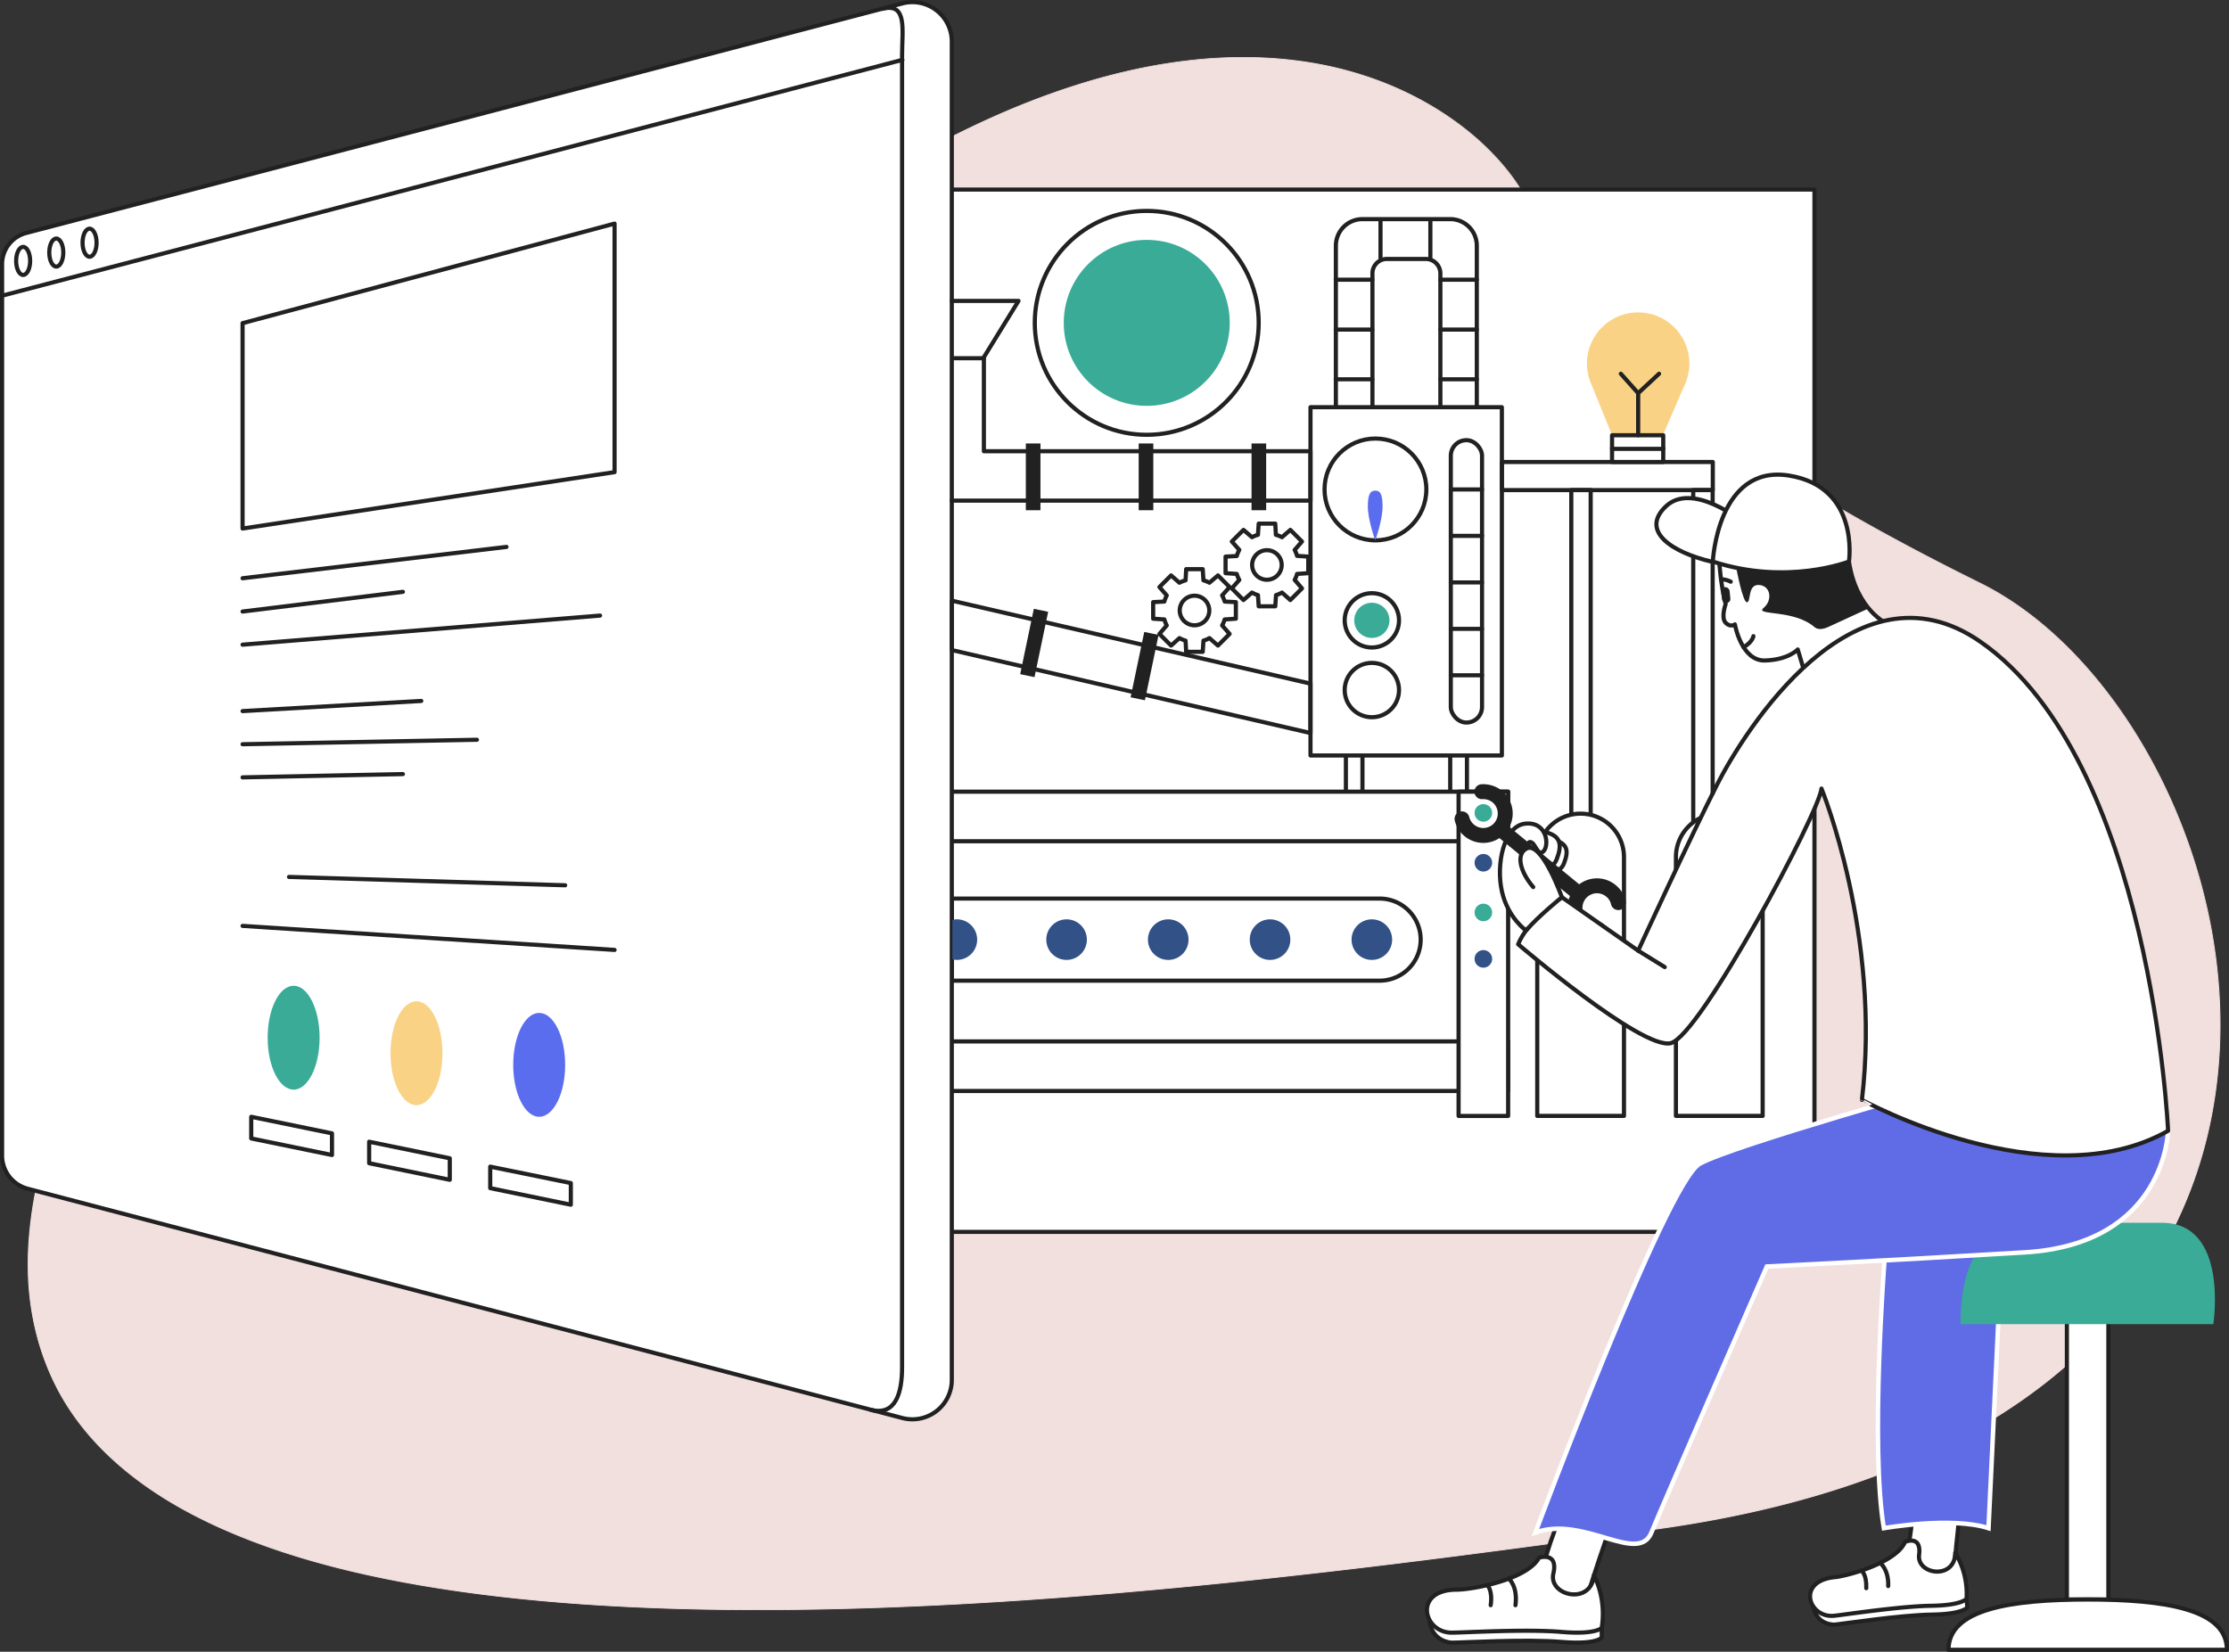 <svg xmlns="http://www.w3.org/2000/svg" viewBox="0 0 1493.2 1106.6"><rect x="0" y="0" width="1493.2" height="1106.6" fill="#333333" stroke="none"/><defs><style>.aef3cc18-c9f6-44e1-8213-1f731d223dea,.b093e6c9-c378-446d-bd20-c267b113bfc8{fill:#f2e0df;}.b093e6c9-c378-446d-bd20-c267b113bfc8{fill-rule:evenodd;}.b38f0bd2-ecd7-4ad1-b26c-5ec081d75d21,.f381e3f7-ae3d-4871-930b-48090c506dca{fill:#fff;}.a3ed9dbf-fa4d-4bcf-9409-36c6291765f5,.b38f0bd2-ecd7-4ad1-b26c-5ec081d75d21,.e59ba61a-b72a-496c-b784-f317af975ba4,.f381e3f7-ae3d-4871-930b-48090c506dca{stroke:#212121;stroke-linecap:round;stroke-linejoin:round;}.e59ba61a-b72a-496c-b784-f317af975ba4,.f381e3f7-ae3d-4871-930b-48090c506dca{stroke-width:2.78px;}.be802f90-8c1e-4853-88ce-c7352909d274{fill:#5f6ce6;stroke:#fff;stroke-miterlimit:10;stroke-width:3px;}.a3ed9dbf-fa4d-4bcf-9409-36c6291765f5,.e59ba61a-b72a-496c-b784-f317af975ba4{fill:none;}.a45c6d91-11c6-43e0-9fdb-2907994700e6{fill:#3aab97;}.a3ed9dbf-fa4d-4bcf-9409-36c6291765f5,.b38f0bd2-ecd7-4ad1-b26c-5ec081d75d21{stroke-width:10px;}.b733bb5f-4102-4f5a-8957-5c564132ca4b{fill:#212121;}.f9855393-c02b-48b8-9899-802d8bd689d7{fill:#5b6def;}.accc06c1-af33-4cb7-8c32-1a7fc7137919{fill:#f9d285;}.b849d5d7-c923-4e88-9603-b45877760f97{fill:#325187;}</style></defs><g id="e2add465-bf03-4d5e-b21c-50de6424cf94" data-name="Layer 5"><path class="b093e6c9-c378-446d-bd20-c267b113bfc8" d="M1108.7,1024.5c527-72.2,406.4-540.6,217.6-633.8S1045.8,213.6,1027.4,146s-257-296-736.8,230.7C-508.7,1253.9,666.8,1085.1,1108.7,1024.5Z"/><path class="aef3cc18-c9f6-44e1-8213-1f731d223dea" d="M507.5,1078.7c-114,0-209.3-9.6-283.3-28.6-42-10.8-78-24.9-107.1-41.8-31.2-18.2-55.4-40.2-71.7-65.5s-26.2-57.4-26.8-91.7c-.7-36.4,8.1-77.6,25.9-122.5,18.9-47.3,48.3-100.1,87.7-156.9,41.2-59.6,94.4-125.3,158.1-195.2C417.1,237.4,537.4,139.7,648,86.2c46.5-22.5,91.6-37.3,134-43.9,37-5.8,72.2-5.4,104.7,1.1,48.3,9.7,81.1,31,100.2,47.1,24.7,21,37.3,42.4,40.8,55.4,19.9,73.3,123.2,157.8,298.8,244.5,50.6,25,96.9,77.2,127,143.1,31.9,70,41.8,146.8,27.8,216.3a292.2,292.2,0,0,1-34.8,91.2c-17.9,30.1-41.5,57.3-70.3,80.9-64.5,52.8-154.5,87.4-267.5,102.9l-13.1,1.8c-151.2,20.7-379.7,52.1-587.5,52.1ZM832.4,38.7c-56.5,0-118.2,16.1-184.1,48C537.8,140.2,417.5,237.8,290.8,376.9,166.3,513.5,83.7,631.9,45.1,728.8,10.4,816.1,10.7,888,46,942.6c31.4,48.6,91.5,84.6,178.4,106.9,73.9,19,169.2,28.7,283.1,28.7h.6c207.8-.1,436.2-31.4,587.4-52.2l13.1-1.8v0c283.5-38.8,354.8-188.7,372.1-274.5,14-69.4,4.1-146.1-27.8-216-30-65.8-76.2-117.8-126.7-142.8C1150.5,304.2,1047,219.5,1027.1,146c-3.5-12.9-16-34.2-40.7-55.1C967.5,74.8,934.7,53.6,886.6,44A276,276,0,0,0,832.4,38.7Z"/><rect class="f381e3f7-ae3d-4871-930b-48090c506dca" x="253.5" y="127" width="962" height="698.3"/><rect class="f381e3f7-ae3d-4871-930b-48090c506dca" x="1384.6" y="876" width="27.8" height="195.55"/><path class="f381e3f7-ae3d-4871-930b-48090c506dca" d="M1277.7,969.2s11.7,24.2-3.5,87.1l34.6,1.1s3.7-67.9,13.4-76.6"/><path class="f381e3f7-ae3d-4871-930b-48090c506dca" d="M1317.4,1071l.5,5.9s-2.6,4.5-23.7,4.8-58,6-65,6.7c0,0-12.2.9-14.7-12.5"/><path class="f381e3f7-ae3d-4871-930b-48090c506dca" d="M1309.8,1040.3a53.2,53.2,0,0,1,7.6,30.7s-2.6,4.5-23.8,4.8-58,6-65,6.7c-17.1,1.6-25.5-23.3.6-25.9,8.6-.8,41.1-9.7,47-23.6,0,0,11.1-4.9,9.4,8.6S1309.8,1058.6,1309.8,1040.3Z"/><path class="f381e3f7-ae3d-4871-930b-48090c506dca" d="M1259.5,1047.1s5.8,4.2,5.4,15.5"/><path class="f381e3f7-ae3d-4871-930b-48090c506dca" d="M1247,1052.2s3.6,2.7,3.2,11.8"/><path class="be802f90-8c1e-4853-88ce-c7352909d274" d="M1341.5,825.3l-9.4,198.5c-24.7-8-70.1,0-70.1,0-9.2-54.2.4-179.3.4-179.3"/><path class="e59ba61a-b72a-496c-b784-f317af975ba4" d="M977.1,536a5.6,5.6,0,0,1-5.6-5.6V506.1a5.6,5.6,0,0,1,11.2,0v24.3A5.6,5.6,0,0,1,977.1,536Z"/><path class="e59ba61a-b72a-496c-b784-f317af975ba4" d="M907.2,536a5.6,5.6,0,0,1-5.6-5.6V506.1a5.6,5.6,0,0,1,11.1,0v24.3A5.6,5.6,0,0,1,907.2,536Z"/><path class="e59ba61a-b72a-496c-b784-f317af975ba4" d="M894.9,272.8V164.6a17.8,17.8,0,0,1,17.8-17.8h58.9a17.8,17.8,0,0,1,17.7,17.8V272.8"/><path class="e59ba61a-b72a-496c-b784-f317af975ba4" d="M964.9,272.4V183.2a9.7,9.7,0,0,0-9.7-9.7H929.1a9.6,9.6,0,0,0-9.7,9.7v89.2"/><line class="e59ba61a-b72a-496c-b784-f317af975ba4" x1="924.8" y1="173" x2="924.8" y2="148.5"/><line class="e59ba61a-b72a-496c-b784-f317af975ba4" x1="958.2" y1="173" x2="958.2" y2="148.5"/><line class="e59ba61a-b72a-496c-b784-f317af975ba4" x1="894.8" y1="187.4" x2="919.3" y2="187.4"/><line class="e59ba61a-b72a-496c-b784-f317af975ba4" x1="894.8" y1="220.8" x2="919.3" y2="220.8"/><line class="e59ba61a-b72a-496c-b784-f317af975ba4" x1="894.8" y1="254.1" x2="919.3" y2="254.1"/><line class="e59ba61a-b72a-496c-b784-f317af975ba4" x1="964.9" y1="187.4" x2="989.3" y2="187.4"/><line class="e59ba61a-b72a-496c-b784-f317af975ba4" x1="964.9" y1="220.8" x2="989.3" y2="220.8"/><line class="e59ba61a-b72a-496c-b784-f317af975ba4" x1="964.9" y1="254.1" x2="989.3" y2="254.1"/><path class="f381e3f7-ae3d-4871-930b-48090c506dca" d="M637.6,602H924.2a27.5,27.5,0,0,1,27.5,27.5v0A27.5,27.5,0,0,1,924.2,657H637.6a0,0,0,0,1,0,0V602A0,0,0,0,1,637.6,602Z"/><rect class="f381e3f7-ae3d-4871-930b-48090c506dca" x="634.9" y="530.4" width="375.4" height="33.2"/><rect class="f381e3f7-ae3d-4871-930b-48090c506dca" x="634.9" y="697.7" width="375.4" height="33.2"/><rect class="f381e3f7-ae3d-4871-930b-48090c506dca" x="977.1" y="530.4" width="33.2" height="217.22"/><path class="a45c6d91-11c6-43e0-9fdb-2907994700e6" d="M1313.3,887.1h169.4s10.6-67.9-34.4-67.9h-87.9S1313.3,813.4,1313.3,887.1Z"/><path class="e59ba61a-b72a-496c-b784-f317af975ba4" d="M1058.8,545.1h0a29.1,29.1,0,0,1,29.1,29.1V747.6a0,0,0,0,1,0,0h-58.1a0,0,0,0,1,0,0V574.1A29.1,29.1,0,0,1,1058.8,545.1Z"/><path class="e59ba61a-b72a-496c-b784-f317af975ba4" d="M1151.7,545.1h0a29.1,29.1,0,0,1,29.1,29.1V747.6a0,0,0,0,1,0,0h-58.1a0,0,0,0,1,0,0V574.1A29.1,29.1,0,0,1,1151.7,545.1Z"/><path class="f381e3f7-ae3d-4871-930b-48090c506dca" d="M1036.8,579.9s7.5,7.5,11-1.7,1.9-13.5-8.7-16.1"/><path class="f381e3f7-ae3d-4871-930b-48090c506dca" d="M1032,577.2s7.4,7.5,10.9-1.7,3-15.4-7.6-18"/><path class="a3ed9dbf-fa4d-4bcf-9409-36c6291765f5" d="M1070.9,622.8a14.3,14.3,0,0,1-10.2-3.1,14.7,14.7,0,1,1,18.2-23.1,14.3,14.3,0,0,1,5.2,8.1"/><path class="f381e3f7-ae3d-4871-930b-48090c506dca" d="M1022.3,623.4s-12.2-8.5-16.2-26.3,1.1-43.8,15.7-45.3,16.2,14.5,12.2,18.5-5.4-6.2-9.1-6.2-6.1,26.1,4.4,27.9"/><path class="f381e3f7-ae3d-4871-930b-48090c506dca" d="M1070,970.5s-24.4,27.2-41.4,97.8h35.1s22.8-75,33.7-84.7"/><path class="be802f90-8c1e-4853-88ce-c7352909d274" d="M1452.4,757.6s-1.5,75.7-95.7,81.4-173.1,9.5-173.1,9.5-68.4,156.4-77.3,178.2-45.2-11.6-77.7,0c0,0,87.6-234.7,110.1-247.1s171.6-54.3,171.6-54.3Z"/><path class="f381e3f7-ae3d-4871-930b-48090c506dca" d="M1151.7,376.2s1,15.9,4.3,28.5c0,0-3.3,9.1,0,12.5s6.2,1.1,6.2,1.1,4.3,24.7,20.2,24.2,21.9-7.4,21.9-7.4l3.9,13s56.5-23.6,56.5-29.9c0,0-21.2-9.2-26.1-42"/><path class="b733bb5f-4102-4f5a-8957-5c564132ca4b" d="M1163.1,380.3s4.3,23.4,7.2,23.2.2-12,8-11.6,9.4,10.1,3.1,15.4,20.3.7,34.2,12.9c2.4,2,6.2,1.2,9-.1l27.2-12.5h0c-5.4-6.5-11-16.5-13.2-31.4"/><path class="f381e3f7-ae3d-4871-930b-48090c506dca" d="M604.5,950,18.6,796.4A23,23,0,0,1,1.4,774.2V177a21.6,21.6,0,0,1,16.1-20.9L604.5,2.3a26.4,26.4,0,0,1,33.1,25.5V924.4A26.4,26.4,0,0,1,604.5,950Z"/><path class="e59ba61a-b72a-496c-b784-f317af975ba4" d="M591.2,5.9C608,1.6,604.3,20,604.3,37V916c0,17-4.2,32.8-21,28.5"/><line class="e59ba61a-b72a-496c-b784-f317af975ba4" x1="1.4" y1="198.1" x2="604.5" y2="40.1"/><ellipse class="e59ba61a-b72a-496c-b784-f317af975ba4" cx="60" cy="162.6" rx="4.7" ry="9.4"/><ellipse class="e59ba61a-b72a-496c-b784-f317af975ba4" cx="37.7" cy="169.2" rx="4.7" ry="9.4"/><ellipse class="e59ba61a-b72a-496c-b784-f317af975ba4" cx="15.5" cy="174.8" rx="4.7" ry="9.4"/><line class="f381e3f7-ae3d-4871-930b-48090c506dca" x1="411.7" y1="636.4" x2="162.5" y2="620.3"/><line class="f381e3f7-ae3d-4871-930b-48090c506dca" x1="378.6" y1="593.1" x2="193.6" y2="587.5"/><line class="f381e3f7-ae3d-4871-930b-48090c506dca" x1="269.9" y1="518.6" x2="162.5" y2="520.8"/><line class="f381e3f7-ae3d-4871-930b-48090c506dca" x1="319.5" y1="495.6" x2="162.5" y2="498.6"/><line class="f381e3f7-ae3d-4871-930b-48090c506dca" x1="282.2" y1="469.6" x2="162.5" y2="476.4"/><line class="f381e3f7-ae3d-4871-930b-48090c506dca" x1="402" y1="412.4" x2="162.5" y2="431.9"/><line class="f381e3f7-ae3d-4871-930b-48090c506dca" x1="269.9" y1="396.5" x2="162.5" y2="409.7"/><line class="f381e3f7-ae3d-4871-930b-48090c506dca" x1="339.3" y1="366.4" x2="162.5" y2="387.4"/><polygon class="f381e3f7-ae3d-4871-930b-48090c506dca" points="411.7 316.3 162.5 354.1 162.5 216.5 411.7 149.8 411.7 316.3"/><ellipse class="f9855393-c02b-48b8-9899-802d8bd689d7" cx="361.2" cy="713.4" rx="17.4" ry="34.8"/><ellipse class="accc06c1-af33-4cb7-8c32-1a7fc7137919" cx="279" cy="705.6" rx="17.4" ry="34.8"/><ellipse class="a45c6d91-11c6-43e0-9fdb-2907994700e6" cx="196.7" cy="695.2" rx="17.4" ry="34.8"/><polygon class="f381e3f7-ae3d-4871-930b-48090c506dca" points="328.4 796 382.4 807.1 382.4 792.6 328.4 781.6 328.4 796"/><polygon class="f381e3f7-ae3d-4871-930b-48090c506dca" points="247.3 779.3 301.3 790.4 301.3 776 247.3 764.9 247.3 779.3"/><polygon class="f381e3f7-ae3d-4871-930b-48090c506dca" points="168.3 762.7 222.4 773.8 222.4 759.3 168.3 748.2 168.3 762.7"/><path class="e59ba61a-b72a-496c-b784-f317af975ba4" d="M1174.6,426.2s-.5,3.9-6.6,7.4"/><rect class="b733bb5f-4102-4f5a-8957-5c564132ca4b" x="1153.4" y="392.9" width="5.6" height="10.7" rx="2.8" transform="translate(-34.9 121.4) rotate(-5.9)"/><path class="f381e3f7-ae3d-4871-930b-48090c506dca" d="M1159.4,389.7a14.9,14.9,0,0,0-6.5-1.6"/><path class="f381e3f7-ae3d-4871-930b-48090c506dca" d="M1452.4,757.6s-11-248.1-125.8-327.7c-84.7-58.8-158.8,61.4-176,95.1s-53.2,111.9-53.2,111.9l-51.1-35.8s-22.8,15.2-29.3,31.5c0,0,82.5,70.6,102.1,66.3s100-155.4,101.1-170.6c0,0,40.2,97.8,27.1,208.6C1247.3,736.9,1369.9,804.3,1452.4,757.6Z"/><line class="f381e3f7-ae3d-4871-930b-48090c506dca" x1="1097.4" y1="636.9" x2="1115.2" y2="647.9"/><path class="f381e3f7-ae3d-4871-930b-48090c506dca" d="M1073,1090.5v6.6s-3.4,4.9-27.1,2.9-65.5.5-73.4.5c0,0-13.7-.3-15-15.6"/><path class="f381e3f7-ae3d-4871-930b-48090c506dca" d="M1067.8,1055.3a59.1,59.1,0,0,1,5.2,35.2s-3.4,4.8-27.1,2.8-65.5.5-73.4.5c-19.3,0-26-28.8,3.4-28.8,9.7,0,47-6.5,55.1-21.4,0,0,13-4.3,9.6,10.6S1065.9,1075.8,1067.8,1055.3Z"/><path class="f381e3f7-ae3d-4871-930b-48090c506dca" d="M1010.8,1057.6s6.1,5.3,4.4,17.8"/><path class="f381e3f7-ae3d-4871-930b-48090c506dca" d="M996.3,1061.9s3.8,3.4,2.3,13.5"/><path class="f381e3f7-ae3d-4871-930b-48090c506dca" d="M1491.8,1105.3c0-27.3-41.7-33.7-93.2-33.7s-93.3,6.4-93.3,33.7Z"/><circle class="f381e3f7-ae3d-4871-930b-48090c506dca" cx="768.2" cy="216.3" r="75"/><circle class="a45c6d91-11c6-43e0-9fdb-2907994700e6" cx="768.2" cy="216.3" r="55.6"/><rect class="f381e3f7-ae3d-4871-930b-48090c506dca" x="877.9" y="272.8" width="128.2" height="233.34"/><circle class="a45c6d91-11c6-43e0-9fdb-2907994700e6" cx="919" cy="415.6" r="11.8"/><circle class="e59ba61a-b72a-496c-b784-f317af975ba4" cx="919" cy="462.3" r="18.2"/><circle class="e59ba61a-b72a-496c-b784-f317af975ba4" cx="919" cy="415.6" r="18.2"/><circle class="e59ba61a-b72a-496c-b784-f317af975ba4" cx="921.4" cy="327.9" r="34.1"/><path class="f9855393-c02b-48b8-9899-802d8bd689d7" d="M926.2,339.3c0,9.2-4.9,22.8-4.9,22.8s-5-13.6-5-22.8,2.2-10.6,5-10.6S926.2,330.1,926.2,339.3Z"/><rect class="e59ba61a-b72a-496c-b784-f317af975ba4" x="971.9" y="294.9" width="20.9" height="189.17" rx="10.4"/><line class="e59ba61a-b72a-496c-b784-f317af975ba4" x1="971.9" y1="452.4" x2="992.8" y2="452.4"/><line class="e59ba61a-b72a-496c-b784-f317af975ba4" x1="971.9" y1="421.3" x2="992.8" y2="421.3"/><line class="e59ba61a-b72a-496c-b784-f317af975ba4" x1="971.9" y1="390.2" x2="992.8" y2="390.2"/><line class="e59ba61a-b72a-496c-b784-f317af975ba4" x1="971.9" y1="359" x2="992.8" y2="359"/><line class="e59ba61a-b72a-496c-b784-f317af975ba4" x1="971.9" y1="327.9" x2="992.8" y2="327.9"/><rect class="e59ba61a-b72a-496c-b784-f317af975ba4" x="1006.1" y="309.5" width="141.3" height="18.83"/><polygon class="e59ba61a-b72a-496c-b784-f317af975ba4" points="877.9 491.1 637.6 435.5 637.6 402.4 877.9 458 877.9 491.1"/><rect class="b733bb5f-4102-4f5a-8957-5c564132ca4b" x="688" y="408.3" width="9.8" height="44.73" transform="translate(102.6 -132.5) rotate(11.8)"/><rect class="b733bb5f-4102-4f5a-8957-5c564132ca4b" x="762" y="423.8" width="9.8" height="44.73" transform="translate(107.3 -147.3) rotate(11.8)"/><polyline class="e59ba61a-b72a-496c-b784-f317af975ba4" points="637.6 335.4 877.9 335.4 877.9 302.3 659.1 302.3 659.1 239.3 682.3 201.6 637.6 201.6"/><rect class="b733bb5f-4102-4f5a-8957-5c564132ca4b" x="838.4" y="297.1" width="9.8" height="44.73"/><rect class="b733bb5f-4102-4f5a-8957-5c564132ca4b" x="687.2" y="297.1" width="9.8" height="44.73"/><rect class="b733bb5f-4102-4f5a-8957-5c564132ca4b" x="762.8" y="297.1" width="9.8" height="44.73"/><polyline class="e59ba61a-b72a-496c-b784-f317af975ba4" points="1065.6 545.1 1065.6 328.3 1052.6 328.3 1052.6 545.5"/><polyline class="e59ba61a-b72a-496c-b784-f317af975ba4" points="1147.3 531.6 1147.3 328.3 1134.3 328.3 1134.3 550"/><line class="b38f0bd2-ecd7-4ad1-b26c-5ec081d75d21" x1="1004.8" y1="555.3" x2="1056.3" y2="597.6"/><path class="a3ed9dbf-fa4d-4bcf-9409-36c6291765f5" d="M992.7,530.4a15.1,15.1,0,0,1,10.1,3.1,14.7,14.7,0,1,1-23.4,15.1"/><path class="f381e3f7-ae3d-4871-930b-48090c506dca" d="M1027.1,594.3c-9-10.5-11.6-22.1-4.5-25.8,10.2-5.4,23.7,32.6,23.7,32.6s-15.8,12.7-24,22.3"/><path class="f381e3f7-ae3d-4871-930b-48090c506dca" d="M1167.1,349.4s-33.3-27-51.1-10.2,4.7,31,30.3,37"/><path class="f381e3f7-ae3d-4871-930b-48090c506dca" d="M1238.6,376.2s-41.3,16.3-91.2,0c0,0,3.2-65.2,51-57.6S1238.6,376.2,1238.6,376.2Z"/><circle class="a45c6d91-11c6-43e0-9fdb-2907994700e6" cx="993.7" cy="611.3" r="5.9"/><circle class="b849d5d7-c923-4e88-9603-b45877760f97" cx="993.7" cy="642.4" r="5.9"/><circle class="b849d5d7-c923-4e88-9603-b45877760f97" cx="993.7" cy="578" r="5.9"/><circle class="a45c6d91-11c6-43e0-9fdb-2907994700e6" cx="993.7" cy="544.6" r="5.9"/><path class="b849d5d7-c923-4e88-9603-b45877760f97" d="M641,615.9a15.4,15.4,0,0,0-3,.4v26.4a15.4,15.4,0,0,0,3,.4,13.6,13.6,0,0,0,0-27.2Z"/><circle class="b849d5d7-c923-4e88-9603-b45877760f97" cx="714.5" cy="629.5" r="13.6"/><circle class="b849d5d7-c923-4e88-9603-b45877760f97" cx="782.6" cy="629.5" r="13.6"/><circle class="b849d5d7-c923-4e88-9603-b45877760f97" cx="850.8" cy="629.5" r="13.6"/><circle class="b849d5d7-c923-4e88-9603-b45877760f97" cx="919" cy="629.5" r="13.6"/><path class="accc06c1-af33-4cb7-8c32-1a7fc7137919" d="M1131.7,243.6a34.3,34.3,0,1,0-68.6,0,32.8,32.8,0,0,0,1.8,10.9h0a27.8,27.8,0,0,0,1.6,4l13.4,33H1114l13.7-31.8A35.3,35.3,0,0,0,1131.7,243.6Z"/><rect class="f381e3f7-ae3d-4871-930b-48090c506dca" x="1079.9" y="300.4" width="34.3" height="9.09"/><rect class="f381e3f7-ae3d-4871-930b-48090c506dca" x="1079.9" y="291.6" width="34.3" height="9.09"/><line class="f381e3f7-ae3d-4871-930b-48090c506dca" x1="1097.4" y1="263.4" x2="1085.8" y2="250.4"/><polyline class="e59ba61a-b72a-496c-b784-f317af975ba4" points="1097.4 291.6 1097.4 263.4 1111.4 250.4"/><path class="f381e3f7-ae3d-4871-930b-48090c506dca" d="M876.4,384V372.9l-7.5-.5a22.3,22.3,0,0,0-1.6-4l4.9-5.6-7.8-7.8-5.6,4.9a20.5,20.5,0,0,0-4.1-1.6l-.4-7.5H843.2l-.5,7.5a19.7,19.7,0,0,0-4,1.6L833,355l-7.8,7.8,5,5.6a20.9,20.9,0,0,0-1.7,4.1l-7.5.4V384l7.5.5a20,20,0,0,0,1.7,4l-5,5.7L833,402l5.7-5a20,20,0,0,0,4,1.7l.5,7.5h11.1l.5-7.5a20,20,0,0,0,4-1.7l5.6,5,7.8-7.8-4.9-5.7a17.6,17.6,0,0,0,1.6-4Zm-27.7,4.4a9.9,9.9,0,1,1,9.9-9.9,9.9,9.9,0,0,1-9.9,9.9Z"/><path class="f381e3f7-ae3d-4871-930b-48090c506dca" d="M827.9,414.5V403.4l-7.5-.4a20.9,20.9,0,0,0-1.7-4.1l5-5.6-7.8-7.8-5.7,4.9a19.7,19.7,0,0,0-4-1.6l-.5-7.5H794.6l-.4,7.5a20.5,20.5,0,0,0-4.1,1.6l-5.6-4.9-7.8,7.8,4.9,5.6A20.5,20.5,0,0,0,780,403l-7.5.4v11.1l7.5.5a19.7,19.7,0,0,0,1.6,4l-4.9,5.7,7.8,7.8,5.6-5a20.9,20.9,0,0,0,4.1,1.7l.4,7.5h11.1l.5-7.5a17.8,17.8,0,0,0,4-1.7l5.7,5,7.8-7.8-5-5.7a17.8,17.8,0,0,0,1.7-4Zm-27.7,4.4a9.9,9.9,0,1,1,9.9-9.9,9.9,9.9,0,0,1-9.9,9.9Z"/><line class="e59ba61a-b72a-496c-b784-f317af975ba4" x1="638.8" y1="240" x2="659.1" y2="240"/></g></svg>